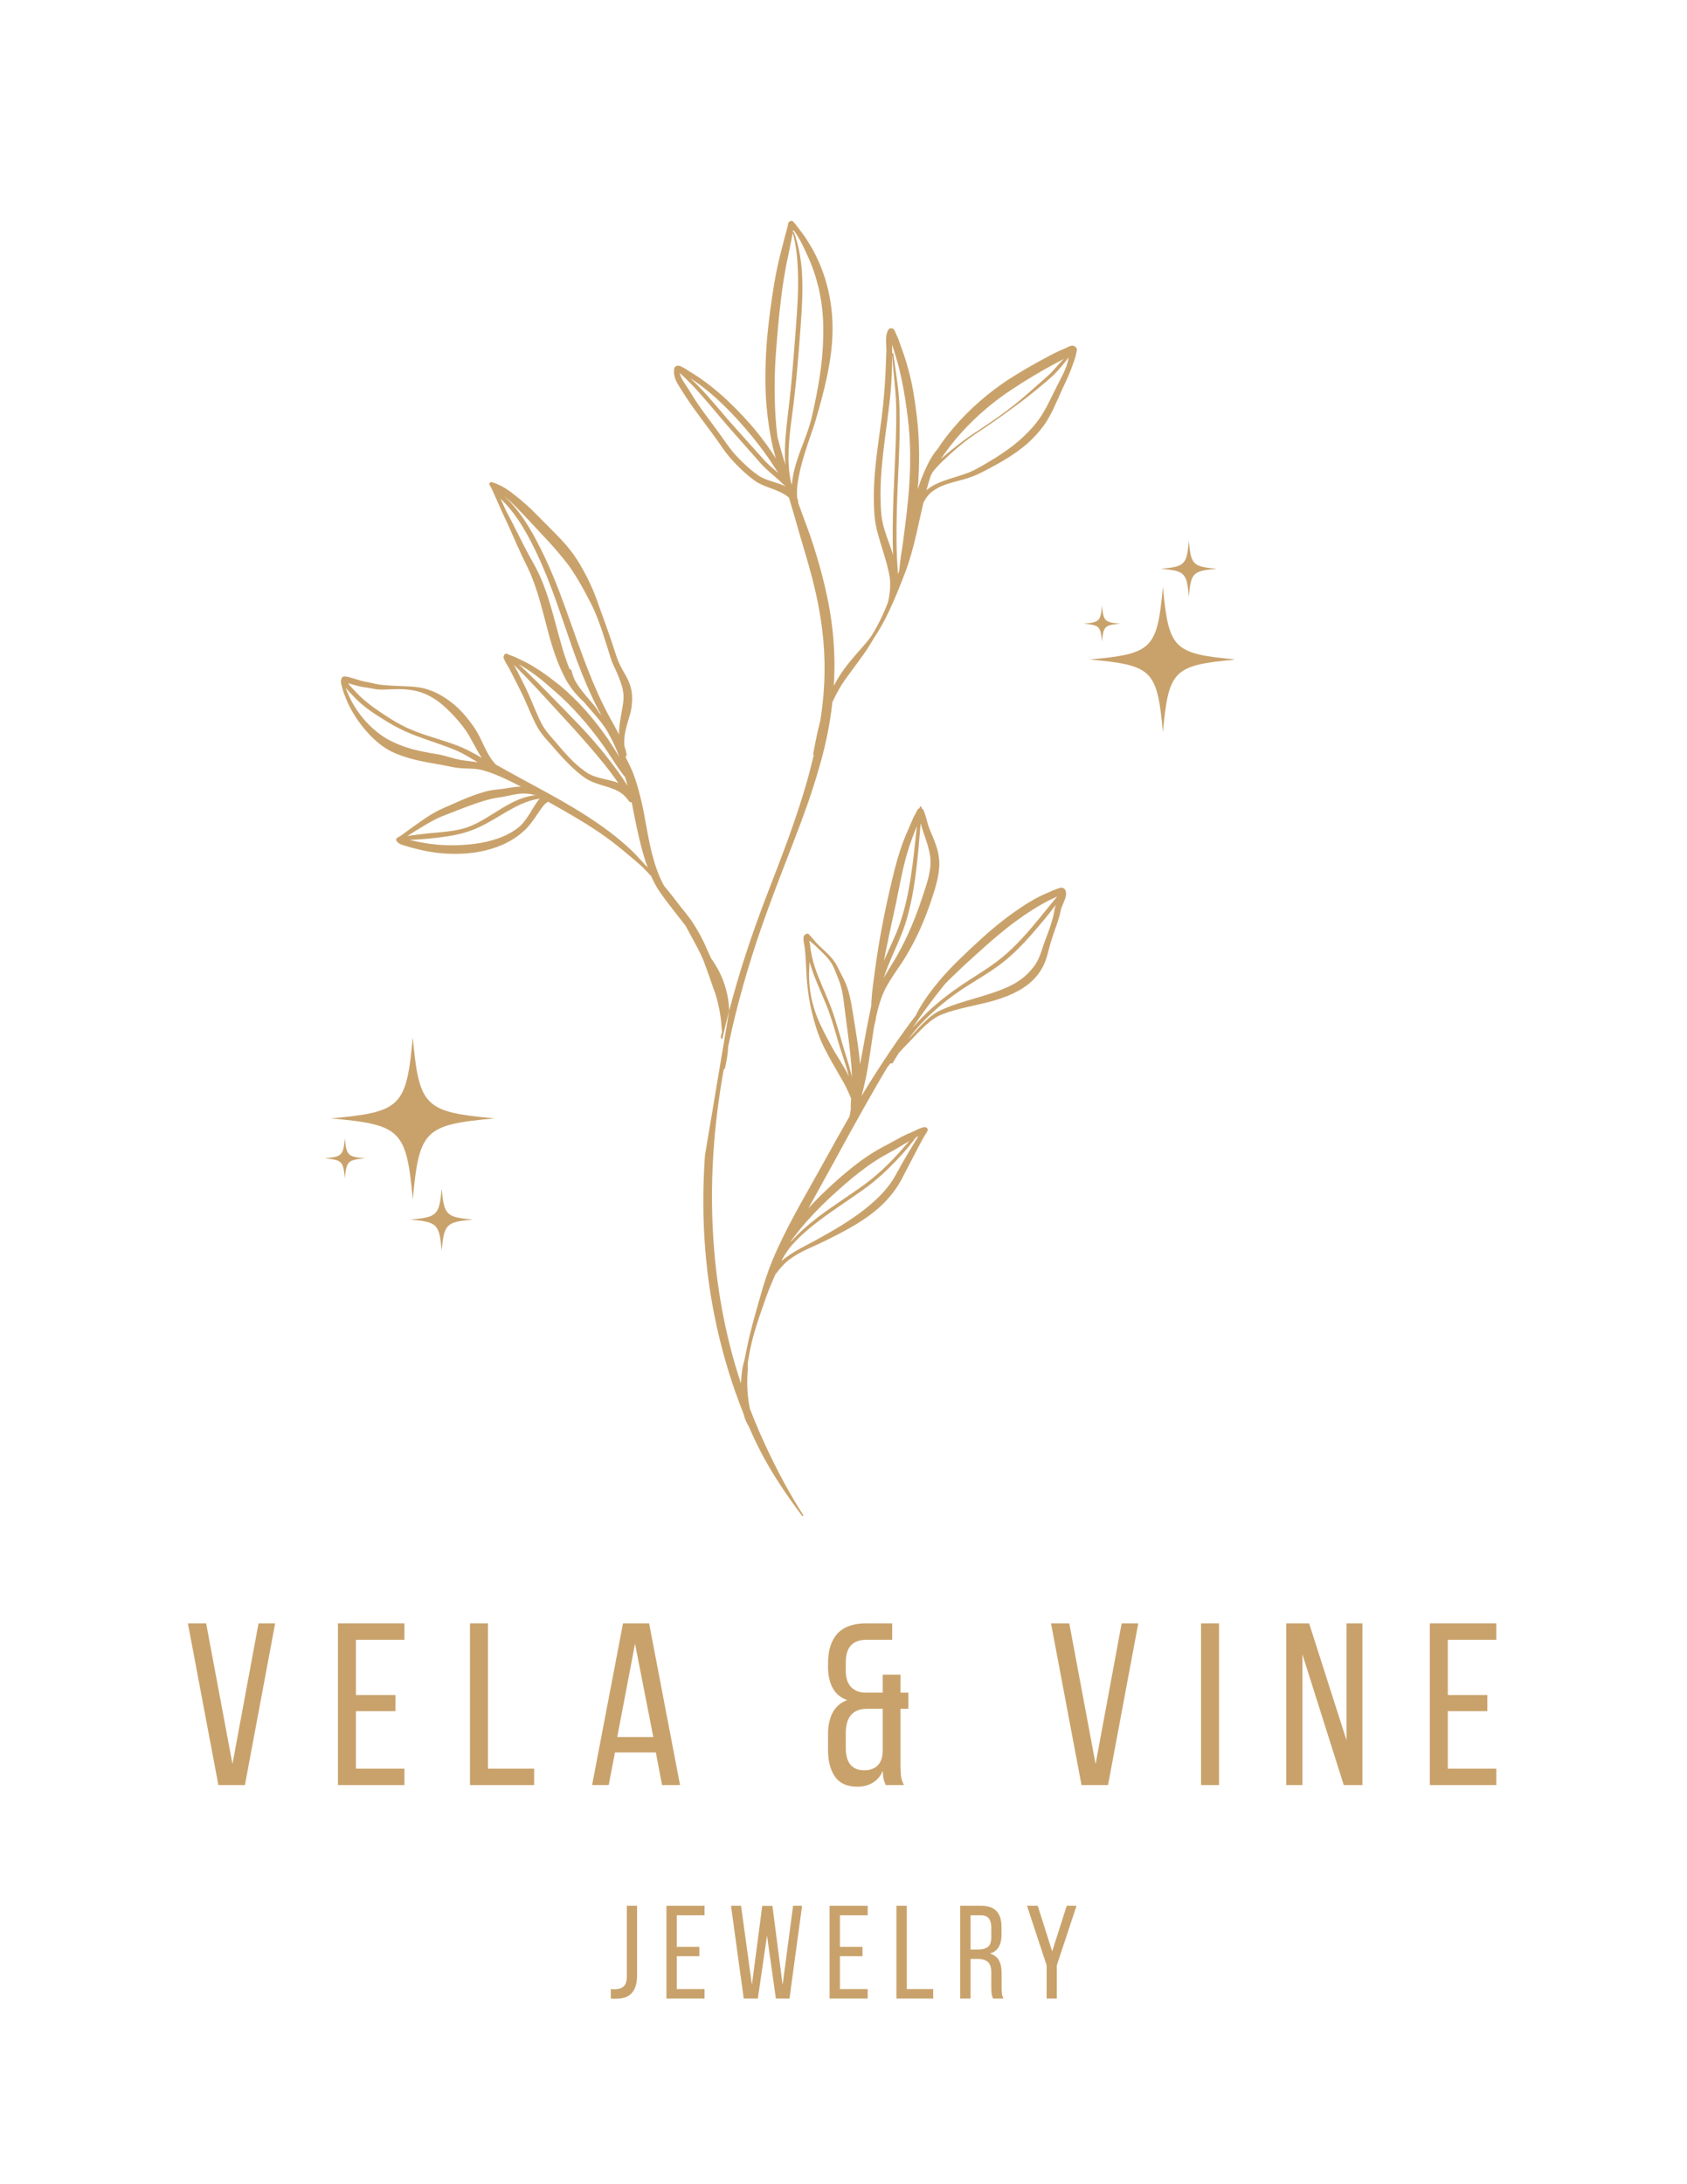 <svg version="1.2" preserveAspectRatio="xMidYMid meet" height="1056" viewBox="0 0 612 792" zoomAndPan="magnify" width="816" xmlns:xlink="http://www.w3.org/1999/xlink" xmlns="http://www.w3.org/2000/svg"><defs><clipPath id="604ede43fd"><path d="M 395 212 L 447.582 212 L 447.582 265.551 L 395 265.551 Z M 395 212"></path></clipPath><clipPath id="dc9b7966e1"><path d="M 393.195 219 L 407 219 L 407 233 L 393.195 233 Z M 393.195 219"></path></clipPath><clipPath id="5063f8c9fb"><path d="M 120 376.094 L 179.137 376.094 L 179.137 435 L 120 435 Z M 120 376.094"></path></clipPath><clipPath id="e5cf175b2d"><path d="M 148 431 L 172 431 L 172 453.5 L 148 453.5 Z M 148 431"></path></clipPath><clipPath id="a06fb8eef9"><path d="M 117.746 412 L 133 412 L 133 428 L 117.746 428 Z M 117.746 412"></path></clipPath><clipPath id="ccca26fef5"><path d="M 123 80 L 391 80 L 391 550 L 123 550 Z M 123 80"></path></clipPath><clipPath id="e48076b4d8"><path d="M 84.988 163.594 L 360.871 49.469 L 527.406 452.055 L 251.523 566.176 Z M 84.988 163.594"></path></clipPath><clipPath id="842ec973c3"><path d="M 84.988 163.594 L 360.871 49.469 L 527.406 452.055 L 251.523 566.176 Z M 84.988 163.594"></path></clipPath></defs><g id="9cd04729dc"><rect style="fill:#ffffff;fill-opacity:1;stroke:none;" height="792" y="0" width="612" x="0"></rect><rect style="fill:#ffffff;fill-opacity:1;stroke:none;" height="792" y="0" width="612" x="0"></rect><g clip-path="url(#604ede43fd)" clip-rule="nonzero"><path d="M 395.285 239.141 C 418.082 241.219 419.777 242.895 421.875 265.488 C 423.98 242.895 425.68 241.219 448.48 239.141 C 425.68 237.07 423.98 235.375 421.875 212.793 C 419.777 235.375 418.082 237.07 395.285 239.141" style="stroke:none;fill-rule:nonzero;fill:#c9a26b;fill-opacity:1;"></path></g><path d="M 431.277 216.27 C 432.078 207.668 432.73 207.027 441.414 206.234 C 432.73 205.445 432.078 204.789 431.277 196.18 C 430.492 204.793 429.84 205.445 421.152 206.234 C 429.84 207.027 430.492 207.668 431.277 216.27" style="stroke:none;fill-rule:nonzero;fill:#c9a26b;fill-opacity:1;"></path><g clip-path="url(#dc9b7966e1)" clip-rule="nonzero"><path d="M 399.777 219.629 C 399.254 225.215 398.828 225.629 393.188 226.156 C 398.828 226.668 399.254 227.078 399.777 232.668 C 400.293 227.078 400.719 226.668 406.367 226.156 C 400.719 225.629 400.293 225.215 399.777 219.629" style="stroke:none;fill-rule:nonzero;fill:#c9a26b;fill-opacity:1;"></path></g><g clip-path="url(#5063f8c9fb)" clip-rule="nonzero"><path d="M 120.094 405.535 C 145.512 403.215 147.406 401.352 149.746 376.156 C 152.09 401.352 153.984 403.215 179.41 405.535 C 153.984 407.84 152.09 409.734 149.746 434.914 C 147.406 409.734 145.512 407.84 120.094 405.535" style="stroke:none;fill-rule:nonzero;fill:#c9a26b;fill-opacity:1;"></path></g><g clip-path="url(#e5cf175b2d)" clip-rule="nonzero"><path d="M 160.227 431.035 C 161.121 440.629 161.848 441.344 171.527 442.227 C 161.848 443.105 161.121 443.84 160.227 453.438 C 159.352 443.832 158.625 443.105 148.938 442.227 C 158.625 441.344 159.352 440.629 160.227 431.035" style="stroke:none;fill-rule:nonzero;fill:#c9a26b;fill-opacity:1;"></path></g><g clip-path="url(#a06fb8eef9)" clip-rule="nonzero"><path d="M 125.102 427.289 C 124.52 421.062 124.043 420.602 117.754 420.012 C 124.043 419.441 124.52 418.98 125.102 412.754 C 125.676 418.98 126.152 419.441 132.449 420.012 C 126.152 420.602 125.676 421.062 125.102 427.289" style="stroke:none;fill-rule:nonzero;fill:#c9a26b;fill-opacity:1;"></path></g><g clip-path="url(#ccca26fef5)" clip-rule="nonzero"><g clip-path="url(#e48076b4d8)" clip-rule="nonzero"><g clip-path="url(#842ec973c3)" clip-rule="nonzero"><path d="M 281.465 166.219 C 279.324 162.867 277.016 159.641 274.512 156.555 C 271.348 152.664 267.875 149.02 264.223 145.527 C 262.051 143.461 259.777 141.496 257.395 139.656 C 255.008 137.801 252.527 136.098 249.941 134.559 C 249.484 134.293 247.516 132.895 246.414 132.641 C 245.875 132.531 245.441 132.633 245.141 132.832 C 244.844 133.016 244.645 133.336 244.559 133.82 C 244.371 135.254 244.645 136.594 245.172 137.863 C 245.879 139.555 247.082 141.098 247.98 142.609 C 249.09 144.387 250.27 146.098 251.48 147.793 C 254.27 151.723 257.227 155.504 260.039 159.441 C 261.039 160.855 262.016 162.316 263.059 163.727 C 263.77 164.688 264.512 165.617 265.316 166.504 C 266.602 167.934 267.934 169.305 269.332 170.609 C 270.75 171.926 272.238 173.176 273.805 174.293 C 276.863 176.539 281.348 177.258 284.586 179.254 C 284.957 179.473 285.305 179.742 285.656 180.008 C 285.844 180.145 286.031 180.285 286.211 180.426 C 286.875 182.684 287.535 184.902 288.195 187.121 C 288.996 189.832 289.719 192.535 290.516 195.207 C 293.156 204.043 295.77 212.773 297.363 222.125 C 298.914 231.215 299.637 240.848 298.758 251.629 C 298.492 254.898 298.086 258.109 297.594 261.297 C 296.555 265.156 295.805 269.098 294.996 273.398 C 294.965 273.547 295.059 273.707 295.203 273.742 C 294.277 277.758 293.23 281.742 292.062 285.699 C 289.574 294.086 286.66 302.34 283.566 310.543 C 280.473 318.75 277.184 326.902 274.234 335.203 C 264.461 362.5 257.68 390.66 255.734 418.996 L 264.547 366.449 C 264.453 363.801 264.059 361.273 263.398 358.84 C 262.801 356.633 262 354.492 260.977 352.445 C 260.105 350.703 259.055 349.059 257.938 347.441 C 257.758 347.047 257.574 346.648 257.402 346.27 C 256.309 343.836 255.266 341.383 253.984 339.031 C 252.988 337.203 251.918 335.41 250.734 333.699 C 249.543 331.977 248.18 330.422 246.906 328.77 C 244.945 326.227 242.977 323.684 240.93 321.234 C 238.945 317.68 237.602 313.703 236.543 309.59 C 235.27 304.641 234.5 299.484 233.555 294.594 C 233.305 293.305 233.02 292.031 232.738 290.793 C 231.879 287.125 230.934 283.512 229.551 280.043 C 228.828 278.223 227.93 276.512 227.055 274.758 C 227.016 274.578 226.988 274.41 226.953 274.23 C 226.988 274.234 227.02 274.223 227.051 274.207 C 227.293 274.109 227.418 273.84 227.32 273.586 C 227.156 272.793 227.008 272.008 226.762 271.246 C 226.691 271.039 226.625 270.852 226.559 270.664 C 226.547 270.512 226.535 270.359 226.516 270.211 C 226.504 270.156 226.5 270.117 226.496 270.082 C 226.473 269.738 226.465 269.406 226.465 269.074 C 226.426 265.91 227.426 262.867 228.344 259.762 C 228.5 259.246 228.668 258.742 228.785 258.203 C 229.078 256.926 229.219 255.633 229.293 254.344 C 229.375 252.738 229.293 251.145 228.902 249.52 C 228.668 248.637 228.379 247.773 228.012 246.945 C 227.324 245.387 226.379 243.914 225.559 242.387 C 224.781 240.941 224.109 239.457 223.613 237.914 C 221.773 232.18 219.844 226.719 217.859 221.297 C 216.984 218.914 216.199 216.512 215.211 214.172 C 213.809 210.867 212.16 207.645 210.266 204.426 C 208.891 202.145 207.352 199.977 205.629 197.941 C 203.109 194.965 200.258 192.258 197.547 189.512 C 195.828 187.789 193.75 185.609 191.441 183.48 C 190.039 182.199 188.539 180.934 187.035 179.75 C 185.715 178.707 184.422 177.711 183.086 176.91 C 181.551 175.996 180.031 175.328 178.586 174.867 C 178.141 174.738 177.887 174.863 177.773 174.969 C 177.617 175.109 177.473 175.328 177.523 175.66 C 177.551 175.824 177.996 176.445 178.133 176.723 L 179.082 178.742 L 182.133 185.645 C 184.637 190.828 186.84 196.156 189.277 201.371 C 189.891 202.688 190.52 203.996 191.172 205.297 C 192.707 208.352 193.855 211.508 194.883 214.711 C 196.594 220.047 197.84 225.535 199.336 230.922 C 200 233.297 200.723 235.629 201.551 237.934 C 202.543 240.703 203.699 243.402 205.078 246.031 C 206.457 248.602 208.191 250.926 210.223 252.988 C 210.785 253.562 211.355 254.129 211.941 254.672 C 214.938 258.34 218.453 261.734 220.699 265.848 C 221.398 267.129 222.094 268.41 222.703 269.727 C 223.426 271.293 224.074 272.871 224.66 274.492 C 223.332 272.312 222.004 270.137 220.574 268 C 218.137 264.492 215.445 260.996 212.516 257.691 C 209.586 254.391 206.406 251.293 203.113 248.535 C 200.82 246.715 198.461 244.902 195.996 243.254 C 194.34 242.152 192.648 241.129 190.891 240.207 L 186.711 238.188 L 184.738 237.434 C 184.504 237.352 184.074 237.117 183.855 237.055 C 183.602 236.98 183.418 237.094 183.262 237.121 C 182.996 237.152 183.09 237.406 182.836 237.594 C 182.742 237.668 182.855 237.777 182.766 237.918 C 182.715 237.996 182.703 238.039 182.68 238.129 C 182.594 238.594 182.914 239.109 183.148 239.621 C 183.621 240.645 184.391 241.719 184.797 242.512 L 188.832 250.457 C 190.562 253.844 191.914 257.426 193.539 260.871 C 193.949 261.742 194.387 262.621 194.844 263.473 C 195.414 264.531 196.086 265.508 196.812 266.426 C 197.863 267.758 199.035 269 200.168 270.297 C 202.367 272.84 204.473 275.246 206.766 277.477 C 208.309 278.977 209.938 280.422 211.781 281.762 C 215.648 284.633 220.566 284.84 224.352 286.941 C 225.352 287.508 226.266 288.172 227.094 289.145 C 227.426 289.535 227.777 289.922 228.09 290.398 C 228.281 290.812 228.742 291.016 229.156 290.883 C 229.199 291.098 229.246 291.316 229.289 291.531 C 229.543 292.762 229.766 294.023 230.02 295.293 C 231.016 300.258 232.094 305.441 233.582 310.422 C 234 311.816 234.461 313.215 234.965 314.578 C 234.672 314.266 234.383 313.953 234.094 313.641 C 232.5 311.926 230.977 310.184 229.328 308.59 C 226.773 306.113 224.074 303.895 221.371 301.812 C 215.762 297.578 209.707 293.766 203.473 290.223 C 196.828 286.438 190.016 282.895 183.406 279.211 C 182.215 278.547 181.043 277.875 179.867 277.223 C 179.695 277.039 179.531 276.852 179.379 276.68 C 178.414 275.605 177.625 274.363 176.898 273.055 C 175.863 271.188 175.016 269.164 174.043 267.25 C 173.344 265.871 172.566 264.543 171.719 263.324 C 170.023 260.926 168.047 258.488 165.766 256.387 C 163.465 254.277 160.883 252.5 158.199 251.199 C 156.184 250.227 154.23 249.641 152.266 249.293 C 150.84 249.043 149.426 248.957 148 248.883 C 146.609 248.809 145.207 248.762 143.781 248.703 C 141.977 248.645 140.145 248.5 138.238 248.309 C 137.699 248.258 137.176 248.18 136.645 248.062 C 135.328 247.805 134.027 247.441 132.703 247.223 C 132.094 247.121 131.508 246.973 130.93 246.82 C 129.477 246.418 128.082 245.918 126.582 245.535 C 126.152 245.441 125.211 245.199 124.605 245.352 C 124.496 245.379 124.375 245.367 124.309 245.438 C 123.965 245.871 123.91 245.641 123.973 246.066 C 123.781 246.223 123.617 246.645 123.668 247.23 C 123.762 248.195 124.25 249.797 124.324 250.043 L 124.742 251.32 L 125.246 252.621 C 126.41 255.77 128.195 258.938 130.301 261.855 C 132.43 264.801 134.91 267.504 137.574 269.637 C 138.758 270.582 140 271.422 141.312 272.137 C 142.613 272.832 143.992 273.422 145.387 273.922 C 149.477 275.43 153.848 276.25 158.062 276.98 C 160.043 277.262 161.98 277.734 163.941 278.102 C 164.84 278.277 165.734 278.418 166.629 278.5 C 168.469 278.699 170.324 278.641 172.172 278.797 C 172.902 278.848 173.629 278.941 174.348 279.094 C 177.969 279.988 181.258 281.414 184.488 282.965 C 186 283.691 187.492 284.469 189 285.238 L 189.008 285.234 C 187.34 285.258 185.617 285.52 183.453 285.883 C 181.945 286.137 180.426 286.254 178.91 286.449 C 178.219 286.559 177.523 286.668 176.84 286.836 C 174.602 287.41 172.344 288.164 170.113 289.047 C 166.859 290.316 163.664 291.832 160.566 293.156 C 158.957 293.879 157.449 294.699 155.992 295.598 C 153.859 296.93 151.84 298.414 149.734 299.891 L 145.316 303.094 C 145.016 303.316 144.344 303.594 144.07 303.805 C 143.906 303.914 143.852 304.07 143.777 304.199 C 143.602 304.508 143.742 304.805 144.07 305.219 C 144.395 305.633 144.969 305.965 145.621 306.246 C 146.098 306.441 146.617 306.539 146.953 306.656 C 148.41 307.133 149.828 307.527 151.266 307.871 C 152.707 308.238 154.156 308.543 155.66 308.801 C 157.898 309.191 160.309 309.469 162.812 309.574 C 166.324 309.707 170.016 309.535 173.598 308.898 C 179.82 307.797 185.703 305.344 189.98 301.355 C 190.922 300.555 191.758 299.602 192.543 298.59 C 193.664 297.164 194.676 295.629 195.664 294.176 C 196.168 293.461 196.707 292.629 197.348 291.91 C 197.766 291.426 198.262 291.062 198.785 290.746 C 198.805 290.738 198.816 290.715 198.836 290.707 C 200.555 291.664 202.273 292.641 203.969 293.605 C 209.492 296.777 214.938 300 219.984 303.664 C 222.707 305.617 225.355 307.777 228.02 310.031 C 229.75 311.496 231.531 312.918 233.191 314.527 C 234.238 315.543 235.25 316.617 236.238 317.719 C 236.977 319.375 237.812 320.992 238.758 322.527 C 240.832 325.648 243.152 328.578 245.461 331.527 C 246.531 332.891 247.613 334.266 248.672 335.633 C 249.566 337.246 250.453 338.863 251.305 340.473 C 252.523 342.773 253.801 345.031 254.832 347.41 C 255.453 348.84 255.941 350.309 256.48 351.754 C 257.297 353.945 258.035 356.152 258.785 358.336 C 258.992 358.938 259.246 359.496 259.438 360.086 C 260.211 362.473 260.766 364.895 261.184 367.332 C 261.586 369.637 261.77 371.957 261.918 374.246 C 261.914 374.289 261.906 374.332 261.898 374.375 C 261.797 375.004 261.359 375.637 261.535 376.273 C 261.66 376.73 261.758 376.57 262.031 376.812 C 258.883 390.773 256.703 404.859 255.734 418.996 C 254.941 430.473 254.922 441.977 255.871 453.477 C 257.27 470.426 260.742 487.332 266.52 504.039 C 267.574 507.035 268.648 509.926 269.777 512.758 C 269.828 512.953 269.883 513.164 269.938 513.359 C 270.078 513.871 270.23 514.375 270.426 514.863 C 270.734 515.617 271.109 516.309 271.496 517.012 C 271.535 517.113 271.59 517.207 271.652 517.281 C 273.234 520.945 274.914 524.469 276.77 527.918 C 280.75 535.336 285.48 542.312 290.961 549.621 C 291.035 549.727 291.184 549.742 291.297 549.676 C 291.406 549.594 291.434 549.441 291.359 549.336 C 286.488 541.695 282.551 534.34 278.957 526.816 C 276.48 521.641 274.176 516.395 272.047 510.82 C 271.23 506.898 270.949 502.891 271.137 498.852 C 271.176 497.914 271.266 496.973 271.293 496.02 C 271.316 495.344 271.242 494.688 271.301 494.016 C 271.324 493.73 271.387 493.449 271.434 493.176 C 271.938 490.043 272.613 486.938 273.461 483.879 C 274.777 479.152 276.461 474.594 277.961 470.262 C 278.949 467.52 280.07 464.816 281.262 462.148 C 282.902 460.016 284.422 458.152 286.34 456.73 C 287.852 455.613 289.457 454.637 291.172 453.77 C 293.633 452.516 296.285 451.438 299.027 450.09 C 305.277 446.992 312.012 443.617 317.586 439.016 C 321.418 435.859 324.66 432.125 327.004 427.762 L 333.086 416.062 L 334.938 412.605 C 334.984 412.527 335.906 411.047 336.27 410.465 C 336.34 410.34 336.391 410.238 336.418 410.211 C 336.461 410.133 336.473 410.07 336.484 410.043 C 336.801 409.188 336.066 408.844 335.887 408.762 C 335.672 408.672 335.074 408.664 334.332 408.934 C 333.273 409.312 331.57 410.176 331.336 410.273 C 329.781 410.895 328.285 411.59 326.82 412.355 C 324.684 413.473 322.613 414.703 320.438 415.801 C 317.734 417.211 315.102 418.891 312.559 420.727 C 308.809 423.438 305.254 426.496 301.934 429.496 C 298.992 432.207 296.031 435.078 293.258 438.148 C 296.367 432.445 299.562 426.828 302.605 421.23 C 306.27 414.457 310.023 407.664 313.844 400.906 C 316.473 396.246 319.133 391.594 321.895 387.016 C 322.297 386.477 322.711 385.973 323.129 385.488 C 323.16 385.512 323.207 385.555 323.254 385.574 C 323.492 385.688 323.797 385.602 323.918 385.355 C 324.605 384.129 325.348 382.941 326.109 381.762 C 327.828 379.836 329.703 378.039 331.574 375.988 C 333.293 374.195 335.215 372.148 337.332 370.469 C 338.719 369.344 340.203 368.414 341.75 367.816 C 347.469 365.547 354.41 364.617 360.855 362.738 C 363.727 361.902 366.48 360.844 369.008 359.5 C 371.684 358.062 374.125 356.285 376.082 353.926 C 376.898 352.961 377.609 351.863 378.246 350.676 C 378.836 349.59 379.277 348.465 379.637 347.316 C 380.152 345.707 380.512 344.051 380.992 342.379 C 381.438 340.898 381.883 339.477 382.367 338.082 C 382.879 336.633 383.422 335.211 383.871 333.73 C 384.266 332.488 384.609 331.207 384.875 329.863 C 385.105 328.688 386.484 326.293 386.719 324.625 C 386.84 323.691 386.652 322.926 386.23 322.375 C 386.07 322.164 385.449 321.715 384.469 321.965 C 383.402 322.25 380.801 323.402 380.629 323.473 C 378.293 324.422 376 325.586 373.793 326.891 C 371.605 328.188 369.508 329.625 367.473 331.055 C 364.66 333.062 361.941 335.227 359.305 337.477 C 356.688 339.715 354.164 342.074 351.656 344.406 C 349.094 346.844 346.531 349.273 344.129 351.84 C 341.688 354.438 339.402 357.148 337.309 359.996 C 335.637 362.301 334.02 364.637 332.727 367.191 C 332.566 367.492 332.418 367.809 332.27 368.125 C 329.379 371.93 326.59 375.812 323.887 379.758 C 319.945 385.527 316.16 391.41 312.547 397.398 C 313.16 395.184 313.68 392.965 314.137 390.715 C 314.809 387.438 315.32 384.105 315.82 380.777 C 316.207 378.266 316.562 375.723 316.938 373.191 C 317.043 372.539 317.164 371.902 317.293 371.262 C 317.355 371.215 317.387 371.121 317.383 371.047 C 317.508 370.387 317.711 369.832 317.785 369.172 C 317.816 368.965 317.836 368.738 317.855 368.535 C 318.055 367.668 318.266 366.797 318.492 365.938 C 319.125 363.535 319.887 361.219 320.875 359.164 C 321.441 357.945 322.109 356.785 322.816 355.633 C 324.52 352.867 326.492 350.223 328.18 347.508 C 330.223 344.148 332.035 340.789 333.617 337.309 C 335.203 333.848 336.551 330.266 337.816 326.566 C 338.586 324.227 339.473 321.582 340.059 318.926 C 340.469 317.066 340.738 315.211 340.754 313.438 C 340.77 311.449 340.484 309.605 339.984 307.832 C 339.266 305.301 338.148 302.938 337.102 300.348 C 336.57 298.902 336.223 297.355 335.77 295.875 C 335.559 295.18 335.328 294.508 335.047 293.84 C 334.871 293.422 334.59 293.246 334.379 293.156 C 334.375 293.156 334.371 293.16 334.367 293.16 C 334.355 293.047 334.336 292.918 334.324 292.805 C 334.348 292.617 334.215 292.457 334.031 292.434 C 333.848 292.414 333.68 292.543 333.66 292.727 C 333.617 292.863 333.562 292.98 333.52 293.117 C 333.492 293.129 333.457 293.125 333.426 293.137 C 333.25 293.211 333.012 293.348 332.816 293.645 C 332.723 293.781 332.602 294.125 332.516 294.277 L 331.344 296.473 L 328.676 302.676 C 327.535 305.367 326.578 308.137 325.742 310.953 C 324.91 313.754 324.195 316.578 323.535 319.402 C 322.91 322.113 322.262 324.836 321.672 327.555 C 321.078 330.27 320.547 333.023 320.023 335.75 C 318.98 341.242 318.074 346.762 317.344 352.32 C 316.855 356.176 316.262 359.836 316.117 363.523 C 316.102 363.902 316.09 364.301 316.074 364.68 C 314.766 370.754 313.699 376.828 312.578 382.867 C 312.387 383.906 312.191 384.949 311.996 385.988 C 311.902 384.695 311.781 383.41 311.637 382.137 C 311.102 377.473 310.262 372.855 309.547 368.145 C 309.004 364.977 308.594 362.121 307.77 359.344 C 307.211 357.473 306.461 355.625 305.414 353.723 C 304.805 352.582 304.266 351.375 303.641 350.219 C 303.363 349.707 303.07 349.199 302.742 348.727 C 302.23 347.977 301.633 347.281 300.988 346.586 C 299.566 345.074 297.93 343.672 296.484 342.25 L 294.18 339.574 C 294.16 339.543 293.613 339.102 293.492 338.855 C 293.367 338.613 293.246 338.684 293.211 338.598 C 293.137 338.434 293.008 338.645 292.938 338.555 C 292.855 338.453 292.801 338.633 292.727 338.566 C 292.664 338.512 292.648 338.637 292.586 338.602 C 292.332 338.453 292.414 338.891 292.156 338.898 C 291.902 338.926 291.906 339.062 291.688 339.27 C 291.512 339.441 291.508 339.773 291.484 340.098 C 291.402 341.074 291.789 342.582 291.867 343.18 C 292.039 344.441 292.16 345.707 292.242 346.984 C 292.371 348.934 292.422 350.875 292.555 352.824 C 292.621 355.309 292.895 357.707 293.219 360.047 C 293.559 362.473 293.988 364.828 294.566 367.18 C 295.473 370.926 296.594 374.621 298.223 378.266 C 298.613 379.145 299.062 380.016 299.508 380.891 C 300.91 383.629 302.484 386.371 304.055 389.078 C 304.715 390.219 305.387 391.352 306.023 392.484 C 307.078 394.383 307.93 396.344 308.777 398.332 C 308.672 399.668 308.598 401.016 308.645 402.367 C 308.488 403.16 308.363 403.977 308.203 404.77 C 305.34 409.723 302.574 414.73 299.809 419.699 C 294.57 429.266 288.805 438.871 283.926 448.84 C 282.621 451.52 281.363 454.215 280.238 456.957 C 278.539 461.094 277.137 465.344 275.938 469.629 C 274.656 474.043 273.336 478.75 272.133 483.527 C 271.309 486.789 270.711 490.137 270.004 493.434 C 269.844 494.145 269.598 494.836 269.445 495.547 C 269.305 496.273 269.211 497 269.125 497.719 C 268.969 499.023 268.855 500.324 268.785 501.609 C 263.496 485.605 260.418 469.414 259.078 453.211 C 258.137 441.863 258.039 430.523 258.73 419.191 C 259.375 408.68 260.676 398.191 262.551 387.762 C 262.789 387.723 262.984 387.523 263.023 387.273 C 263.457 385.309 263.824 383.352 264.023 381.363 C 264.086 380.711 264.133 380.062 264.172 379.418 C 267.23 364.77 271.371 350.246 276.34 335.945 C 279.25 327.656 282.383 319.453 285.543 311.297 C 288.734 303.066 291.938 294.875 294.668 286.504 C 296.855 279.793 298.809 272.996 300.211 266 C 300.965 262.254 301.547 258.441 301.973 254.578 C 302.691 253.023 303.484 251.461 304.387 249.871 C 305.766 247.438 307.438 245.254 309.07 243.047 C 310.75 240.762 312.434 238.516 314.039 236.203 C 315.152 234.586 316.117 232.891 317.145 231.211 C 317.406 230.805 317.688 230.398 317.945 229.977 C 319.66 227.285 321.168 224.461 322.551 221.555 C 324.609 217.211 326.391 212.727 328.094 208.312 C 329.914 203.695 331.262 198.703 332.453 193.578 C 332.941 191.473 333.402 189.359 333.863 187.227 C 334.234 185.582 334.605 183.914 335 182.281 C 335.059 182.16 335.117 182.035 335.18 181.93 C 336.012 180.332 337.043 179.062 338.375 178.078 C 339.75 177.078 341.34 176.301 343.055 175.691 C 345.586 174.801 348.348 174.227 350.953 173.426 C 352.102 173.066 353.207 172.629 354.301 172.16 C 355.898 171.438 357.449 170.621 359.012 169.797 C 363.605 167.367 368.172 164.672 372.145 161.305 C 374.832 159.012 377.223 156.395 379.25 153.457 C 380.23 151.953 381.121 150.328 381.945 148.656 C 383.133 146.219 384.191 143.684 385.273 141.332 C 386.305 139.098 387.402 136.84 388.32 134.539 C 388.602 133.832 388.848 133.102 389.117 132.402 C 389.75 130.688 390.332 128.977 390.629 127.164 C 390.781 126.219 390.246 125.793 389.785 125.531 C 389.5 125.355 389.082 125.312 388.551 125.395 C 387.914 125.504 386.684 126.246 386.023 126.48 C 385.387 126.742 384.75 127.008 384.121 127.285 C 382.691 127.957 381.301 128.707 379.898 129.445 C 377.457 130.73 375.059 132.055 372.691 133.426 C 370.324 134.82 367.98 136.238 365.652 137.73 C 358.727 142.324 351.809 148.188 346.02 155 C 343.898 157.465 341.918 160.07 340.152 162.785 C 339.809 163.18 339.477 163.59 339.164 164.016 C 337.289 166.578 335.938 169.473 334.719 172.449 C 334.059 174.055 333.457 175.695 332.93 177.387 C 333.637 168.617 333.656 159.82 332.609 151.047 C 332.141 147.238 331.637 143.504 330.91 139.84 C 330.168 136.121 329.207 132.477 327.973 128.809 L 325.871 122.852 L 324.844 120.586 C 324.742 120.391 324.613 119.918 324.504 119.746 C 324.289 119.402 324.039 119.23 323.824 119.145 C 323.332 118.957 322.676 118.855 322.195 119.699 C 321.82 120.344 321.594 121.184 321.492 122.09 C 321.328 123.727 321.539 125.645 321.559 126.91 C 321.504 128.875 321.426 130.832 321.348 132.785 C 321.227 135.703 321.09 138.621 320.84 141.551 C 320.605 144.711 320.285 147.863 319.895 151.008 C 318.965 158.402 317.762 165.766 317.246 173.18 C 316.938 177.762 316.867 182.363 317.254 186.992 C 317.426 189.297 317.906 191.512 318.512 193.715 C 319.32 196.676 320.285 199.594 321.152 202.531 C 321.598 204.035 321.992 205.539 322.324 207.09 C 322.406 207.469 322.508 207.836 322.59 208.234 C 322.992 210.227 323.016 212.199 322.82 214.203 C 322.738 215.023 322.645 215.848 322.496 216.672 C 322.383 217.289 322.242 217.895 322.098 218.504 C 321.777 219.305 321.449 220.105 321.117 220.914 C 319.879 223.82 318.492 226.648 316.906 229.348 C 316.547 229.906 316.195 230.484 315.805 231.02 C 314.23 233.219 312.371 235.168 310.609 237.211 C 309.129 238.922 307.664 240.664 306.312 242.5 C 304.887 244.445 303.621 246.52 302.484 248.695 C 303.344 234.938 301.762 222.953 298.984 211.562 C 297.539 205.645 295.848 199.871 293.875 194.133 C 292.965 191.484 291.93 188.871 290.965 186.211 C 290.477 184.863 289.988 183.516 289.5 182.145 C 289.586 181.914 289.59 181.656 289.492 181.422 C 289.414 181.141 289.316 180.848 289.207 180.578 C 289.09 179.273 289.098 177.938 289.215 176.594 C 289.332 175.289 289.555 173.961 289.809 172.617 C 290.832 167.289 292.727 161.797 294.422 156.875 C 295.016 155.141 295.602 153.484 296.039 151.891 C 299.055 141.555 301.652 131.457 301.992 121.348 C 302.207 115.074 301.527 108.801 299.777 102.562 C 298.676 98.641 297.102 94.758 295.043 90.859 C 294.078 89.141 292.973 87.281 291.758 85.527 C 291.156 84.66 290.496 83.832 289.875 83.012 C 289.207 82.129 288.578 81.25 287.887 80.496 C 287.328 79.883 286.793 80.086 286.414 80.32 C 286.246 80.43 286.07 80.641 285.945 80.969 C 285.863 81.215 285.836 81.777 285.758 82.027 L 284.723 85.848 L 282.957 92.742 C 282.137 96.043 281.453 99.387 280.875 102.766 C 280.301 106.125 279.824 109.5 279.383 112.84 C 278.992 115.945 278.605 119.012 278.336 122.086 C 277.918 126.75 277.707 131.395 277.672 136.039 C 277.66 138.379 277.676 140.707 277.793 143.051 C 278.055 148.438 278.719 153.836 279.758 159.273 C 280.219 161.652 280.777 163.953 281.465 166.219 Z M 283.508 457.254 C 284.172 456.684 284.863 456.164 285.547 455.664 C 287.113 454.508 288.797 453.535 290.547 452.578 C 292.969 451.262 295.516 449.969 298.176 448.477 C 304.117 445.156 310.375 441.391 315.738 436.816 C 319.25 433.812 322.43 430.496 324.684 426.484 C 325.547 424.949 326.387 423.406 327.254 421.891 C 328.559 419.582 329.906 417.301 331.293 415.039 L 333.176 411.941 C 332.734 412.184 332.398 412.402 332.305 412.441 C 332.258 412.461 332.219 412.496 332.172 412.516 C 331.91 412.898 331.641 413.266 331.359 413.637 C 329.273 416.402 326.875 419.023 324.426 421.566 C 321.332 424.789 318.027 427.785 314.578 430.352 C 309.141 434.367 303.168 438.113 297.617 442.273 C 293.922 445.039 290.41 448 287.391 451.367 C 286.488 452.391 285.676 453.512 284.922 454.668 C 284.578 455.203 284.258 455.746 283.945 456.305 C 283.801 456.625 283.652 456.938 283.508 457.254 Z M 329.891 413.734 C 328.887 414.305 327.914 414.922 326.922 415.512 C 325.246 416.52 323.555 417.492 321.812 418.43 C 319.242 419.785 316.746 421.41 314.32 423.16 C 310.656 425.812 307.164 428.766 303.914 431.699 C 300.027 435.133 296.188 438.898 292.629 442.902 C 290.66 445.133 288.812 447.445 287.086 449.828 C 287.004 449.977 286.926 450.129 286.852 450.297 C 286.828 450.348 286.805 450.395 286.777 450.445 C 289.75 447.059 293.191 444.043 296.859 441.273 C 302.383 437.062 308.383 433.344 313.832 429.344 C 316.566 427.328 319.211 425.039 321.734 422.582 C 324.625 419.797 327.285 416.715 329.891 413.734 Z M 309.051 390.586 C 308.988 387.844 308.77 385.148 308.496 382.473 C 308.02 377.824 307.355 373.23 306.762 368.531 C 306.578 367.02 306.391 365.566 306.219 364.164 C 306.039 362.707 305.871 361.305 305.586 359.895 C 305.223 358.102 304.73 356.324 303.93 354.438 C 303.488 353.422 303.121 352.359 302.668 351.309 C 302.391 350.66 302.07 350.008 301.699 349.395 C 301.117 348.438 300.395 347.52 299.602 346.672 C 298.387 345.367 297.016 344.168 295.809 342.941 L 293.598 341.031 C 293.652 341.734 293.938 342.695 293.945 343.027 L 293.93 343.348 C 294.285 345.75 294.762 348.082 295.508 350.387 C 296.988 354.973 299.129 359.406 300.938 363.898 C 301.734 365.883 302.43 367.91 303.066 369.941 C 304.023 372.98 304.859 376.051 305.773 379.105 C 306.75 382.449 307.926 385.734 308.719 389.113 C 308.84 389.613 308.949 390.098 309.051 390.586 Z M 293.676 348.766 L 293.488 352.809 C 293.5 355.258 293.621 357.621 293.988 359.922 C 294.367 362.297 294.973 364.598 295.723 366.84 C 296.926 370.402 298.633 373.738 300.465 377.16 C 300.91 377.996 301.34 378.84 301.801 379.672 C 303.281 382.355 305.031 384.945 306.555 387.652 C 307.047 388.527 307.504 389.398 307.934 390.301 C 307.75 389.512 307.547 388.734 307.316 387.945 C 306.492 385.105 305.484 382.305 304.598 379.453 C 303.68 376.418 302.836 373.355 301.871 370.32 C 301.234 368.309 300.551 366.332 299.754 364.367 C 297.938 359.859 295.781 355.395 294.293 350.77 C 294.082 350.113 293.875 349.449 293.676 348.766 Z M 383.062 328.078 C 380.176 331.922 377.012 335.625 373.832 339.277 C 370.926 342.578 367.848 345.695 364.473 348.445 C 362.855 349.742 361.16 350.957 359.418 352.129 C 355.418 354.781 351.188 357.18 347.293 359.91 C 342.543 363.266 338.047 367.031 334.094 371.277 C 332.434 373.062 330.891 374.938 329.449 376.906 C 329.926 376.395 330.406 375.883 330.887 375.352 C 332.57 373.477 334.473 371.336 336.531 369.504 C 337.977 368.238 339.5 367.117 341.121 366.367 C 346.727 363.715 353.602 362.207 360.008 360.047 C 362.66 359.145 365.242 358.176 367.594 356.887 C 369.938 355.605 372.031 354.012 373.812 351.98 C 374.547 351.168 375.25 350.289 375.867 349.305 C 376.434 348.383 376.879 347.457 377.25 346.477 C 377.852 344.914 378.312 343.309 378.895 341.695 C 379.43 340.18 380.02 338.738 380.535 337.289 C 380.887 336.32 381.195 335.348 381.488 334.363 C 381.969 332.789 382.371 331.172 382.648 329.469 C 382.703 329.094 382.863 328.613 383.062 328.078 Z M 383.496 325.094 C 382.625 325.496 381.789 325.898 381.695 325.938 C 379.953 326.734 378.254 327.676 376.574 328.664 C 374.043 330.184 371.574 331.832 369.234 333.527 C 367.035 335.082 364.918 336.766 362.832 338.488 C 359.684 341.086 356.625 343.805 353.621 346.539 C 351.023 348.871 348.465 351.242 345.977 353.664 C 344.898 354.699 343.836 355.746 342.801 356.824 C 338.66 361.91 334.77 367.211 331.07 372.645 C 331.738 371.879 332.426 371.121 333.125 370.383 C 337.148 366.066 341.695 362.227 346.516 358.816 C 350.387 356.039 354.586 353.559 358.562 350.852 C 360.254 349.699 361.906 348.508 363.469 347.215 C 365.945 345.188 368.254 342.957 370.457 340.594 C 375.074 335.684 379.219 330.238 383.496 325.094 Z M 333.992 298.574 C 333.418 305.207 332.91 311.875 331.996 318.473 C 331.203 324.199 330.078 329.863 328.293 335.371 C 326.645 340.391 324.098 345.387 322.066 350.465 C 321.504 351.836 321.035 353.246 320.598 354.645 C 320.641 354.57 320.684 354.492 320.727 354.414 C 322.297 351.57 324.145 348.84 325.695 346.043 C 327.559 342.719 329.156 339.391 330.605 335.984 C 332.062 332.578 333.367 329.094 334.547 325.484 C 335.309 323.227 336.184 320.707 336.805 318.172 C 337.199 316.539 337.504 314.918 337.566 313.363 C 337.641 311.664 337.43 310.105 337.086 308.578 C 336.52 306.105 335.625 303.746 334.793 301.188 C 334.484 300.332 334.238 299.453 333.992 298.574 Z M 332.625 299.555 C 332.066 300.902 331.566 302.266 331.039 303.621 C 330.02 306.262 329.184 308.98 328.457 311.715 C 327.719 314.473 327.109 317.277 326.555 320.059 C 326.02 322.672 325.512 325.297 324.961 327.918 C 324.129 331.832 323.242 335.734 322.426 339.645 C 321.812 342.562 321.215 345.48 320.668 348.414 C 322.605 343.828 324.957 339.324 326.484 334.766 C 328.332 329.391 329.508 323.84 330.387 318.238 C 331.355 312.047 331.93 305.766 332.625 299.555 Z M 292.594 340.465 C 292.605 340.48 292.605 340.48 292.609 340.477 L 292.621 340.473 L 292.582 340.449 Z M 292.527 340.395 C 292.508 340.363 292.5 340.344 292.5 340.309 C 292.504 340.246 292.457 340.402 292.484 340.391 C 292.5 340.383 292.512 340.379 292.527 340.395 Z M 188.191 240.891 C 189.254 241.844 190.297 242.844 191.34 243.844 C 195.723 248.02 199.898 252.434 204.168 256.75 C 207.699 260.355 211.223 263.957 214.574 267.754 C 216.809 270.281 218.961 272.883 221.027 275.562 C 223.359 278.582 225.633 281.684 227.66 284.926 C 227.406 283.992 227.137 283.043 226.879 282.109 C 226.852 282.023 226.832 281.953 226.816 281.883 C 226.551 281.559 226.297 281.23 226.047 280.902 C 223.266 277.285 221.031 273.301 218.32 269.598 C 215.898 266.203 213.199 262.848 210.336 259.633 C 207.488 256.438 204.473 253.387 201.297 250.68 C 199.168 248.773 196.977 246.871 194.672 245.117 C 193.148 243.961 191.582 242.863 189.957 241.887 Z M 148.691 304.562 C 149.746 304.832 150.793 305.066 151.844 305.277 C 153.238 305.566 154.637 305.793 156.098 305.992 C 159.828 306.508 164.074 306.637 168.363 306.355 C 171.066 306.156 173.797 305.832 176.43 305.234 C 180.945 304.191 185.199 302.492 188.508 299.688 C 189.316 298.961 190.039 298.113 190.699 297.191 C 191.742 295.781 192.645 294.23 193.543 292.777 C 194.188 291.766 194.891 290.574 195.781 289.617 C 193.383 289.902 191.188 290.652 189.062 291.59 C 187.141 292.445 185.281 293.469 183.434 294.547 C 179.051 297.105 174.719 299.957 169.816 301.512 C 167.582 302.281 165.18 302.805 162.719 303.195 C 160.234 303.594 157.695 303.898 155.215 304.121 C 154.133 304.215 153.066 304.281 152.016 304.363 C 150.934 304.441 149.809 304.473 148.691 304.562 Z M 186.328 240.996 C 186.449 241.18 186.555 241.352 186.648 241.508 C 187.086 242.289 187.527 243.09 187.938 243.883 C 188.898 245.738 189.785 247.629 190.727 249.516 C 192.422 252.938 193.738 256.551 195.332 260.035 C 195.723 260.891 196.125 261.727 196.562 262.566 C 197.07 263.531 197.664 264.406 198.316 265.254 C 199.336 266.578 200.473 267.797 201.57 269.09 C 203.723 271.613 205.734 274 208.02 276.195 C 209.508 277.621 211.113 278.938 212.902 280.16 C 215.16 281.641 217.754 282.137 220.234 282.719 C 221.641 283.059 223.031 283.387 224.309 283.898 C 222.656 281.559 220.953 279.262 219.16 277.02 C 217.074 274.43 214.91 271.891 212.719 269.383 C 209.422 265.605 206.059 261.875 202.633 258.211 C 197.352 252.504 192.184 246.695 186.613 241.27 C 186.523 241.188 186.426 241.09 186.328 240.996 Z M 194.363 288.219 C 194.312 288.262 194.23 288.273 194.117 288.305 C 193.906 288.371 193.695 288.203 193.488 288.152 C 190.039 287.34 187.77 287.809 183.977 288.633 C 182.457 288.965 180.922 289.148 179.395 289.43 C 178.789 289.539 178.188 289.672 177.59 289.84 C 175.988 290.23 174.383 290.734 172.773 291.285 C 168.973 292.582 165.164 294.156 161.527 295.543 C 159.977 296.105 158.523 296.785 157.105 297.531 C 154.918 298.688 152.84 300.02 150.672 301.328 L 147.82 303.137 C 149.152 302.898 150.52 302.785 151.824 302.602 C 153.047 302.445 154.301 302.281 155.57 302.148 C 158.434 301.887 161.383 301.707 164.219 301.238 C 165.984 300.961 167.703 300.582 169.336 300.066 C 174.078 298.398 178.18 295.406 182.438 292.859 C 184.359 291.73 186.301 290.672 188.332 289.852 C 190.305 289.074 192.352 288.523 194.52 288.312 Z M 182.852 179.793 C 184.617 181.418 186.211 183.195 187.676 185.059 C 190.992 189.262 193.637 193.992 196.102 198.883 C 198.691 204.031 200.902 209.277 202.93 214.582 C 205.965 222.512 208.609 230.559 211.648 238.566 C 212.738 241.508 213.871 244.398 215.078 247.273 C 216.277 250.133 217.547 252.98 218.926 255.77 C 220.668 259.363 222.746 262.781 224.547 266.316 C 224.543 263.648 225.012 260.941 225.504 258.246 C 225.984 255.574 226.539 252.934 225.945 250.195 C 225.738 249.047 225.383 247.938 224.965 246.832 C 224.555 245.746 224.141 244.664 223.66 243.605 C 222.898 241.938 222.066 240.301 221.535 238.578 C 219.695 232.766 218.059 227.105 215.758 221.738 C 214.828 219.57 213.699 217.504 212.594 215.41 C 210.977 212.352 209.254 209.336 207.227 206.348 C 206.188 204.797 205.016 203.359 203.832 201.926 C 203.035 200.957 202.242 199.992 201.422 199.055 C 199.32 196.648 197.109 194.324 194.945 192.004 C 193.312 190.242 191.289 188.059 189.141 185.828 C 187.859 184.492 186.559 183.125 185.207 181.859 C 184.434 181.141 183.637 180.449 182.852 179.793 Z M 181.574 180.793 L 183.449 184.961 C 185.867 189.398 188.039 193.957 190.359 198.434 C 191.344 200.34 192.359 202.215 193.43 204.09 C 195.629 207.965 197.293 212.027 198.66 216.191 C 200.234 220.996 201.477 225.898 202.809 230.762 C 203.922 234.816 205.062 238.836 206.68 242.723 C 206.699 242.711 206.719 242.707 206.734 242.699 C 207.008 242.645 207.273 242.828 207.324 243.102 C 207.629 244.465 208.102 245.723 208.688 246.914 C 209.082 247.594 209.504 248.262 209.957 248.922 C 210.812 250.156 211.789 251.32 212.75 252.496 C 213.934 253.945 215.203 255.285 216.316 256.789 C 216.613 257.195 216.824 257.598 217.082 258 C 217.137 258.059 217.164 258.125 217.16 258.184 C 217.492 258.578 217.824 258.973 218.148 259.367 C 217.688 258.535 217.23 257.684 216.801 256.844 C 215.355 254.008 214.02 251.145 212.773 248.246 C 211.535 245.363 210.383 242.426 209.27 239.473 C 205.824 230.082 202.898 220.656 199.312 211.41 C 197.797 207.504 196.16 203.605 194.305 199.781 C 192.367 195.777 190.293 191.867 187.828 188.254 C 186 185.574 183.941 183.07 181.574 180.793 Z M 125.477 249.465 C 125.488 249.578 125.496 249.656 125.5 249.672 L 125.949 250.859 L 126.496 252.125 C 127.797 255.062 129.641 258.008 131.867 260.637 C 134.066 263.242 136.629 265.496 139.297 267.258 C 140.418 267.992 141.609 268.598 142.812 269.16 C 144.027 269.734 145.273 270.262 146.543 270.699 C 150.461 272.059 154.629 272.828 158.648 273.48 C 159.246 273.586 159.84 273.695 160.434 273.84 C 162.652 274.375 164.816 275.129 167.062 275.555 C 168.84 275.879 170.66 276.008 172.457 276.266 C 172.738 276.309 173.016 276.348 173.293 276.391 C 170.711 274.887 168.207 273.273 165.379 272.07 C 160.582 270.051 155.539 268.586 150.68 266.711 C 149.441 266.223 148.223 265.746 147.012 265.184 C 145.574 264.547 144.18 263.824 142.82 263.074 C 140.785 261.934 138.809 260.691 136.828 259.43 C 135.176 258.367 133.566 257.246 132.047 256.012 C 130.52 254.777 129.074 253.414 127.742 251.965 C 127.031 251.18 126.195 250.367 125.477 249.465 Z M 126.281 247.738 C 127.055 248.871 128.117 249.867 128.988 250.801 C 130.281 252.211 131.672 253.477 133.137 254.676 C 134.605 255.875 136.145 257.004 137.734 258.055 C 139.664 259.336 141.578 260.605 143.566 261.766 C 144.871 262.52 146.215 263.238 147.609 263.898 C 149.371 264.699 151.176 265.426 153.008 266.062 C 157.34 267.566 161.801 268.742 166.066 270.414 C 168.34 271.277 170.469 272.379 172.535 273.523 C 173.277 273.945 174.016 274.367 174.754 274.785 C 174.684 274.676 174.617 274.57 174.547 274.461 C 173.375 272.629 172.312 270.637 171.262 268.715 C 170.582 267.465 169.914 266.23 169.141 265.117 C 167.59 262.855 165.703 260.613 163.676 258.547 C 161.656 256.48 159.508 254.562 157.141 253.125 C 154.148 251.285 151.188 250.41 148.102 250.059 C 146.809 249.926 145.496 249.879 144.16 249.883 C 142.211 249.902 140.227 250.055 138.152 250.051 C 137.543 250.047 136.938 249.984 136.336 249.902 C 135.023 249.719 133.727 249.391 132.418 249.246 C 131.723 249.16 131.051 249.023 130.402 248.883 C 129.02 248.551 127.699 248.098 126.281 247.738 Z M 326.227 206.867 C 326.504 203.16 327.219 199.492 327.695 195.801 C 328.594 188.797 329.531 181.797 329.926 174.766 C 330.367 167.008 330.301 159.227 329.316 151.449 C 328.77 146.965 328.113 142.605 327.227 138.281 C 326.645 135.422 325.977 132.578 325.105 129.723 L 323.672 125.035 C 323.656 125.73 323.66 126.395 323.633 126.934 C 323.641 127.363 323.637 127.777 323.637 128.191 C 323.672 128.117 323.746 128.086 323.828 128.07 C 323.961 128.055 324.086 128.16 324.098 128.293 C 324.559 132.164 325.223 136.07 325.691 139.977 C 326.012 142.613 326.23 145.25 326.312 147.863 C 326.422 151.723 326.406 155.574 326.316 159.441 C 326.105 168.434 325.496 177.422 325.312 186.387 C 325.242 189.672 325.199 193.027 325.234 196.367 C 325.258 198.594 325.316 200.809 325.43 203 C 325.508 204.711 325.688 206.48 325.77 208.254 C 325.852 208.023 325.93 207.797 326.008 207.566 C 326.082 207.34 326.152 207.094 326.227 206.867 Z M 323.629 128.762 C 323.629 131.137 323.605 133.48 323.508 135.816 C 323.43 137.793 323.285 139.754 323.125 141.746 C 322.844 144.922 322.445 148.109 322.039 151.281 C 321.094 158.617 320.027 165.965 319.59 173.328 C 319.332 177.793 319.324 182.27 319.75 186.766 C 320.281 191.844 322.535 196.426 323.977 201.207 C 323.91 199.605 323.875 197.988 323.855 196.371 C 323.82 193.027 323.863 189.656 323.93 186.352 C 324.133 177.398 324.707 168.387 324.98 159.402 C 325.102 155.566 325.176 151.73 325.113 147.891 C 325.094 145.953 324.969 144.004 324.82 142.043 C 324.488 137.609 323.969 133.156 323.629 128.762 Z M 387.672 129.586 C 387.211 130.168 386.789 130.773 386.324 131.359 C 385.434 132.473 384.484 133.551 383.531 134.613 C 382.836 135.395 382.102 136.129 381.32 136.824 C 378.07 139.66 374.699 142.449 371.215 145.105 C 369.656 146.301 368.059 147.43 366.48 148.594 C 362.77 151.309 359.043 153.988 355.242 156.441 C 352.797 158.043 350.504 159.715 348.316 161.523 C 346.125 163.316 344.035 165.238 341.918 167.254 C 340.664 168.477 339.477 169.734 338.426 171.07 C 338.188 171.484 337.949 171.898 337.723 172.324 C 337.598 172.691 337.473 173.055 337.355 173.418 C 336.891 174.844 336.484 176.289 336.105 177.762 C 336.523 177.391 336.973 177.07 337.426 176.742 C 338.945 175.703 340.703 174.957 342.555 174.289 C 345.094 173.395 347.816 172.641 350.398 171.73 C 351.465 171.367 352.484 170.906 353.484 170.418 C 355.008 169.648 356.48 168.785 357.965 167.914 C 361.59 165.805 365.156 163.488 368.43 160.84 C 370.043 159.523 371.566 158.109 373.016 156.625 C 374.445 155.152 375.801 153.609 376.996 151.898 C 377.969 150.535 378.852 149.031 379.68 147.492 C 380.945 145.121 382.09 142.648 383.254 140.363 C 384.543 137.766 386.062 135.195 386.988 132.438 C 387.301 131.504 387.523 130.551 387.672 129.586 Z M 386.027 130.09 L 381.543 132.492 C 379.16 133.793 376.824 135.133 374.516 136.52 C 372.211 137.902 369.934 139.336 367.672 140.84 C 360.93 145.141 354.258 150.766 348.512 157.164 C 345.906 160.09 343.504 163.184 341.348 166.371 C 343.527 164.488 345.691 162.707 347.91 161.008 C 350.18 159.281 352.488 157.602 354.984 156.039 C 359.477 153.102 363.961 149.988 368.234 146.594 C 370.785 144.559 373.219 142.395 375.652 140.246 C 377.289 138.809 378.926 137.383 380.508 135.926 C 382.27 134.332 383.66 132.402 385.34 130.746 C 385.562 130.516 385.793 130.305 386.027 130.09 Z M 287.594 84.305 C 287.621 84.238 287.672 84.176 287.75 84.164 C 287.883 84.129 288.016 84.191 288.055 84.312 C 289.609 88.695 290.52 93.359 290.883 98.133 C 291.426 105.211 290.848 112.477 290.387 119.238 C 289.98 124.609 289.57 129.957 289.074 135.305 C 288.742 138.875 288.359 142.43 287.938 146 C 287.25 151.523 286.312 157.422 286.09 163.246 C 285.941 167.113 286.105 170.953 286.918 174.641 C 286.926 174.676 286.938 174.73 286.938 174.77 C 287.051 175.113 287.168 175.457 287.285 175.801 C 287.359 174.77 287.488 173.719 287.668 172.68 C 288.691 166.859 291.422 161.023 293.219 155.684 C 293.707 154.23 294.098 152.809 294.434 151.477 C 296.734 141.613 298.426 131.984 298.648 122.473 C 298.703 120.059 298.695 117.648 298.547 115.234 C 298.309 111.293 297.719 107.336 296.711 103.379 C 295.762 99.629 294.457 95.852 292.645 92.066 C 291.723 89.996 290.648 87.715 289.359 85.617 C 289.02 85.07 288.691 84.539 288.305 84.031 C 288.133 83.809 287.949 83.59 287.77 83.391 Z M 246.605 135.27 C 246.59 135.258 246.582 135.262 246.566 135.246 C 246.695 135.844 246.922 136.414 247.18 136.957 C 247.93 138.527 249.066 139.98 249.957 141.418 C 251.336 143.773 252.832 146.039 254.402 148.254 C 256.789 151.625 259.32 154.855 261.715 158.238 C 262.727 159.645 263.703 161.086 264.746 162.461 C 265.426 163.355 266.137 164.238 266.902 165.062 C 268.156 166.406 269.465 167.73 270.844 168.984 C 272.199 170.207 273.625 171.367 275.137 172.426 C 277.945 174.328 281.914 174.863 285.031 176.363 L 285.016 176.309 C 284.801 176.164 284.582 176.02 284.375 175.848 C 284.246 175.742 284.141 175.609 284.016 175.484 C 282.379 173.848 280.559 172.383 278.816 170.828 C 277.855 169.969 276.918 169.082 276.047 168.125 L 265.797 156.512 C 261.938 152.203 258.262 147.598 254.387 143.219 C 252.062 140.586 249.688 138.059 247.113 135.727 C 246.941 135.562 246.734 135.453 246.605 135.27 Z M 250.359 137.09 C 251.414 138.051 252.445 139.055 253.453 140.09 C 258.207 144.973 262.441 150.441 266.996 155.426 L 277.332 166.949 C 278.848 168.578 280.586 170.02 282.289 171.469 C 281.992 171.004 281.688 170.523 281.375 170.023 C 278.742 165.836 275.797 161.871 272.676 158.062 C 269.551 154.25 266.242 150.578 262.699 147.117 C 260.605 145.059 258.418 143.102 256.121 141.266 C 254.266 139.773 252.34 138.371 250.359 137.09 Z M 287.578 84.391 L 287.215 86.406 L 285.797 93.41 C 285.219 96.004 284.738 98.637 284.32 101.281 C 283.688 105.254 283.199 109.262 282.777 113.242 C 282.449 116.301 282.184 119.355 281.922 122.387 C 281.531 126.984 281.191 131.539 281.074 136.102 C 281.016 138.383 281.016 140.66 281.039 142.945 C 281.098 148.121 281.367 153.328 282.062 158.574 C 282.941 161.957 283.898 165.254 284.891 168.453 C 284.758 166.723 284.719 164.973 284.75 163.211 C 284.852 157.34 285.738 151.383 286.348 145.812 C 286.859 141.383 287.27 136.934 287.645 132.48 C 288.02 128.027 288.359 123.57 288.691 119.117 C 289.234 112.414 289.711 105.234 289.457 98.215 C 289.285 93.516 288.824 88.863 287.59 84.465 C 287.586 84.449 287.578 84.41 287.578 84.391 Z M 180.188 177.734 C 180.23 177.738 180.277 177.738 180.328 177.758 C 180.254 177.691 180.184 177.641 180.117 177.59 Z M 180.188 177.734" style="stroke:none;fill-rule:evenodd;fill:#c9a26b;fill-opacity:1;"></path></g></g></g><g style="fill:#c9a26b;fill-opacity:1;"><g transform="translate(66.49, 647.269)"><path d="M 8.297 -58.625 L 17.844 -7.625 L 27.297 -58.625 L 33.328 -58.625 L 22.359 0 L 12.734 0 L 1.672 -58.625 Z M 8.297 -58.625" style="stroke:none"></path></g></g><g style="fill:#c9a26b;fill-opacity:1;"><g transform="translate(119.248, 647.269)"><path d="M 24.203 -32.656 L 24.203 -26.797 L 9.875 -26.797 L 9.875 -5.953 L 27.469 -5.953 L 27.469 0 L 3.344 0 L 3.344 -58.625 L 27.469 -58.625 L 27.469 -52.672 L 9.875 -52.672 L 9.875 -32.656 Z M 24.203 -32.656" style="stroke:none"></path></g></g><g style="fill:#c9a26b;fill-opacity:1;"><g transform="translate(167.149, 647.269)"><path d="M 3.344 0 L 3.344 -58.625 L 9.875 -58.625 L 9.875 -5.953 L 26.625 -5.953 L 26.625 0 Z M 3.344 0" style="stroke:none"></path></g></g><g style="fill:#c9a26b;fill-opacity:1;"><g transform="translate(213.124, 647.269)"><path d="M 9.969 -11.812 L 7.703 0 L 1.672 0 L 12.891 -58.625 L 22.359 -58.625 L 33.578 0 L 27.047 0 L 24.797 -11.812 Z M 10.797 -17.422 L 23.875 -17.422 L 17.25 -51.25 Z M 10.797 -17.422" style="stroke:none"></path></g></g><g style="fill:#c9a26b;fill-opacity:1;"><g transform="translate(266.217, 647.269)"><path d="" style="stroke:none"></path></g></g><g style="fill:#c9a26b;fill-opacity:1;"><g transform="translate(296.952, 647.269)"><path d="M 17.422 -52.672 C 14.91 -52.672 13.023 -52 11.766 -50.656 C 10.504 -49.32 9.875 -47.234 9.875 -44.391 L 9.875 -41.453 C 9.875 -38.941 10.473 -37.016 11.672 -35.672 C 12.879 -34.336 14.547 -33.613 16.672 -33.5 L 23.281 -33.5 L 23.281 -40.031 L 29.734 -40.031 L 29.734 -33.5 L 32.578 -33.5 L 32.578 -27.641 L 29.734 -27.641 L 29.734 -7.453 C 29.734 -6.004 29.785 -4.676 29.891 -3.469 C 30.004 -2.27 30.367 -1.113 30.984 0 L 24.375 0 C 24.039 -0.727 23.785 -1.441 23.609 -2.141 C 23.441 -2.836 23.332 -3.828 23.281 -5.109 C 22.445 -3.211 21.234 -1.785 19.641 -0.828 C 18.047 0.117 16.188 0.594 14.062 0.594 C 10.383 0.594 7.691 -0.602 5.984 -3 C 4.285 -5.406 3.438 -8.703 3.438 -12.891 L 3.438 -18.594 C 3.438 -21.5 3.977 -24.023 5.062 -26.172 C 6.156 -28.316 7.93 -29.863 10.391 -30.812 C 7.984 -31.656 6.223 -33.125 5.109 -35.219 C 3.992 -37.312 3.438 -39.836 3.438 -42.797 L 3.438 -44.141 C 3.438 -48.828 4.566 -52.41 6.828 -54.891 C 9.086 -57.379 12.562 -58.625 17.25 -58.625 L 26.719 -58.625 L 26.719 -52.672 Z M 17.172 -27.641 C 12.305 -27.473 9.875 -24.516 9.875 -18.766 L 9.875 -13.406 C 9.875 -10.781 10.43 -8.781 11.547 -7.406 C 12.672 -6.039 14.379 -5.359 16.672 -5.359 C 18.566 -5.359 20.113 -5.898 21.312 -6.984 C 22.508 -8.078 23.164 -9.77 23.281 -12.062 L 23.281 -27.641 Z M 17.172 -27.641" style="stroke:none"></path></g></g><g style="fill:#c9a26b;fill-opacity:1;"><g transform="translate(348.873, 647.269)"><path d="" style="stroke:none"></path></g></g><g style="fill:#c9a26b;fill-opacity:1;"><g transform="translate(379.608, 647.269)"><path d="M 8.297 -58.625 L 17.844 -7.625 L 27.297 -58.625 L 33.328 -58.625 L 22.359 0 L 12.734 0 L 1.672 -58.625 Z M 8.297 -58.625" style="stroke:none"></path></g></g><g style="fill:#c9a26b;fill-opacity:1;"><g transform="translate(432.366, 647.269)"><path d="M 9.875 -58.625 L 9.875 0 L 3.344 0 L 3.344 -58.625 Z M 9.875 -58.625" style="stroke:none"></path></g></g><g style="fill:#c9a26b;fill-opacity:1;"><g transform="translate(463.352, 647.269)"><path d="M 9.125 0 L 3.266 0 L 3.266 -58.625 L 11.562 -58.625 L 25.125 -16.25 L 25.125 -58.625 L 30.906 -58.625 L 30.906 0 L 24.125 0 L 9.125 -47.406 Z M 9.125 0" style="stroke:none"></path></g></g><g style="fill:#c9a26b;fill-opacity:1;"><g transform="translate(515.356, 647.269)"><path d="M 24.203 -32.656 L 24.203 -26.797 L 9.875 -26.797 L 9.875 -5.953 L 27.469 -5.953 L 27.469 0 L 3.344 0 L 3.344 -58.625 L 27.469 -58.625 L 27.469 -52.672 L 9.875 -52.672 L 9.875 -32.656 Z M 24.203 -32.656" style="stroke:none"></path></g></g><g style="fill:#c9a26b;fill-opacity:1;"><g transform="translate(220.636, 724.668)"><path d="M 0.953 -3.406 C 1.273 -3.375 1.598 -3.359 1.922 -3.359 C 2.242 -3.359 2.547 -3.359 2.828 -3.359 C 4.047 -3.422 5.004 -3.797 5.703 -4.484 C 6.41 -5.172 6.766 -6.363 6.766 -8.062 L 6.766 -33.609 L 10.469 -33.609 L 10.469 -8.312 C 10.469 -6.738 10.281 -5.422 9.906 -4.359 C 9.539 -3.305 9.035 -2.453 8.391 -1.797 C 7.754 -1.141 6.992 -0.676 6.109 -0.406 C 5.234 -0.133 4.301 0.016 3.312 0.047 C 2.863 0.047 2.461 0.051 2.109 0.062 C 1.754 0.082 1.367 0.062 0.953 0 Z M 0.953 -3.406" style="stroke:none"></path></g></g><g style="fill:#c9a26b;fill-opacity:1;"><g transform="translate(239.84, 724.668)"><path d="M 13.875 -18.719 L 13.875 -15.359 L 5.672 -15.359 L 5.672 -3.406 L 15.75 -3.406 L 15.75 0 L 1.922 0 L 1.922 -33.609 L 15.75 -33.609 L 15.75 -30.203 L 5.672 -30.203 L 5.672 -18.719 Z M 13.875 -18.719" style="stroke:none"></path></g></g><g style="fill:#c9a26b;fill-opacity:1;"><g transform="translate(264.084, 724.668)"><path d="M 10.844 0 L 5.719 0 L 1.109 -33.609 L 4.75 -33.609 L 8.688 -5 L 12.438 -33.562 L 16.141 -33.562 L 19.828 -4.953 L 23.625 -33.609 L 26.891 -33.609 L 22.328 0 L 17.375 0 L 14.172 -22.812 Z M 10.844 0" style="stroke:none"></path></g></g><g style="fill:#c9a26b;fill-opacity:1;"><g transform="translate(299.031, 724.668)"><path d="M 13.875 -18.719 L 13.875 -15.359 L 5.672 -15.359 L 5.672 -3.406 L 15.75 -3.406 L 15.75 0 L 1.922 0 L 1.922 -33.609 L 15.75 -33.609 L 15.75 -30.203 L 5.672 -30.203 L 5.672 -18.719 Z M 13.875 -18.719" style="stroke:none"></path></g></g><g style="fill:#c9a26b;fill-opacity:1;"><g transform="translate(323.275, 724.668)"><path d="M 1.922 0 L 1.922 -33.609 L 5.672 -33.609 L 5.672 -3.406 L 15.266 -3.406 L 15.266 0 Z M 1.922 0" style="stroke:none"></path></g></g><g style="fill:#c9a26b;fill-opacity:1;"><g transform="translate(346.415, 724.668)"><path d="M 9.406 -33.609 C 12.062 -33.609 13.973 -32.953 15.141 -31.641 C 16.316 -30.328 16.906 -28.422 16.906 -25.922 L 16.906 -23.188 C 16.906 -21.332 16.566 -19.828 15.891 -18.672 C 15.223 -17.523 14.164 -16.727 12.719 -16.281 C 14.258 -15.832 15.348 -15.004 15.984 -13.797 C 16.629 -12.598 16.953 -11.086 16.953 -9.266 L 16.953 -4.031 C 16.953 -3.289 16.984 -2.578 17.047 -1.891 C 17.109 -1.203 17.301 -0.57 17.625 0 L 13.828 0 C 13.609 -0.477 13.445 -1 13.344 -1.562 C 13.25 -2.125 13.203 -2.961 13.203 -4.078 L 13.203 -9.359 C 13.203 -11.254 12.773 -12.562 11.922 -13.281 C 11.078 -14 9.875 -14.359 8.312 -14.359 L 5.672 -14.359 L 5.672 0 L 1.922 0 L 1.922 -33.609 Z M 8.453 -17.766 C 9.953 -17.766 11.117 -18.078 11.953 -18.703 C 12.785 -19.328 13.203 -20.551 13.203 -22.375 L 13.203 -25.594 C 13.203 -27.125 12.906 -28.273 12.312 -29.047 C 11.719 -29.816 10.719 -30.203 9.312 -30.203 L 5.672 -30.203 L 5.672 -17.766 Z M 8.453 -17.766" style="stroke:none"></path></g></g><g style="fill:#c9a26b;fill-opacity:1;"><g transform="translate(371.811, 724.668)"><path d="M 7.875 -12.047 L 0.766 -33.609 L 4.656 -33.609 L 9.891 -17.094 L 15.172 -33.609 L 18.719 -33.609 L 11.578 -12.047 L 11.578 0 L 7.875 0 Z M 7.875 -12.047" style="stroke:none"></path></g></g></g></svg>